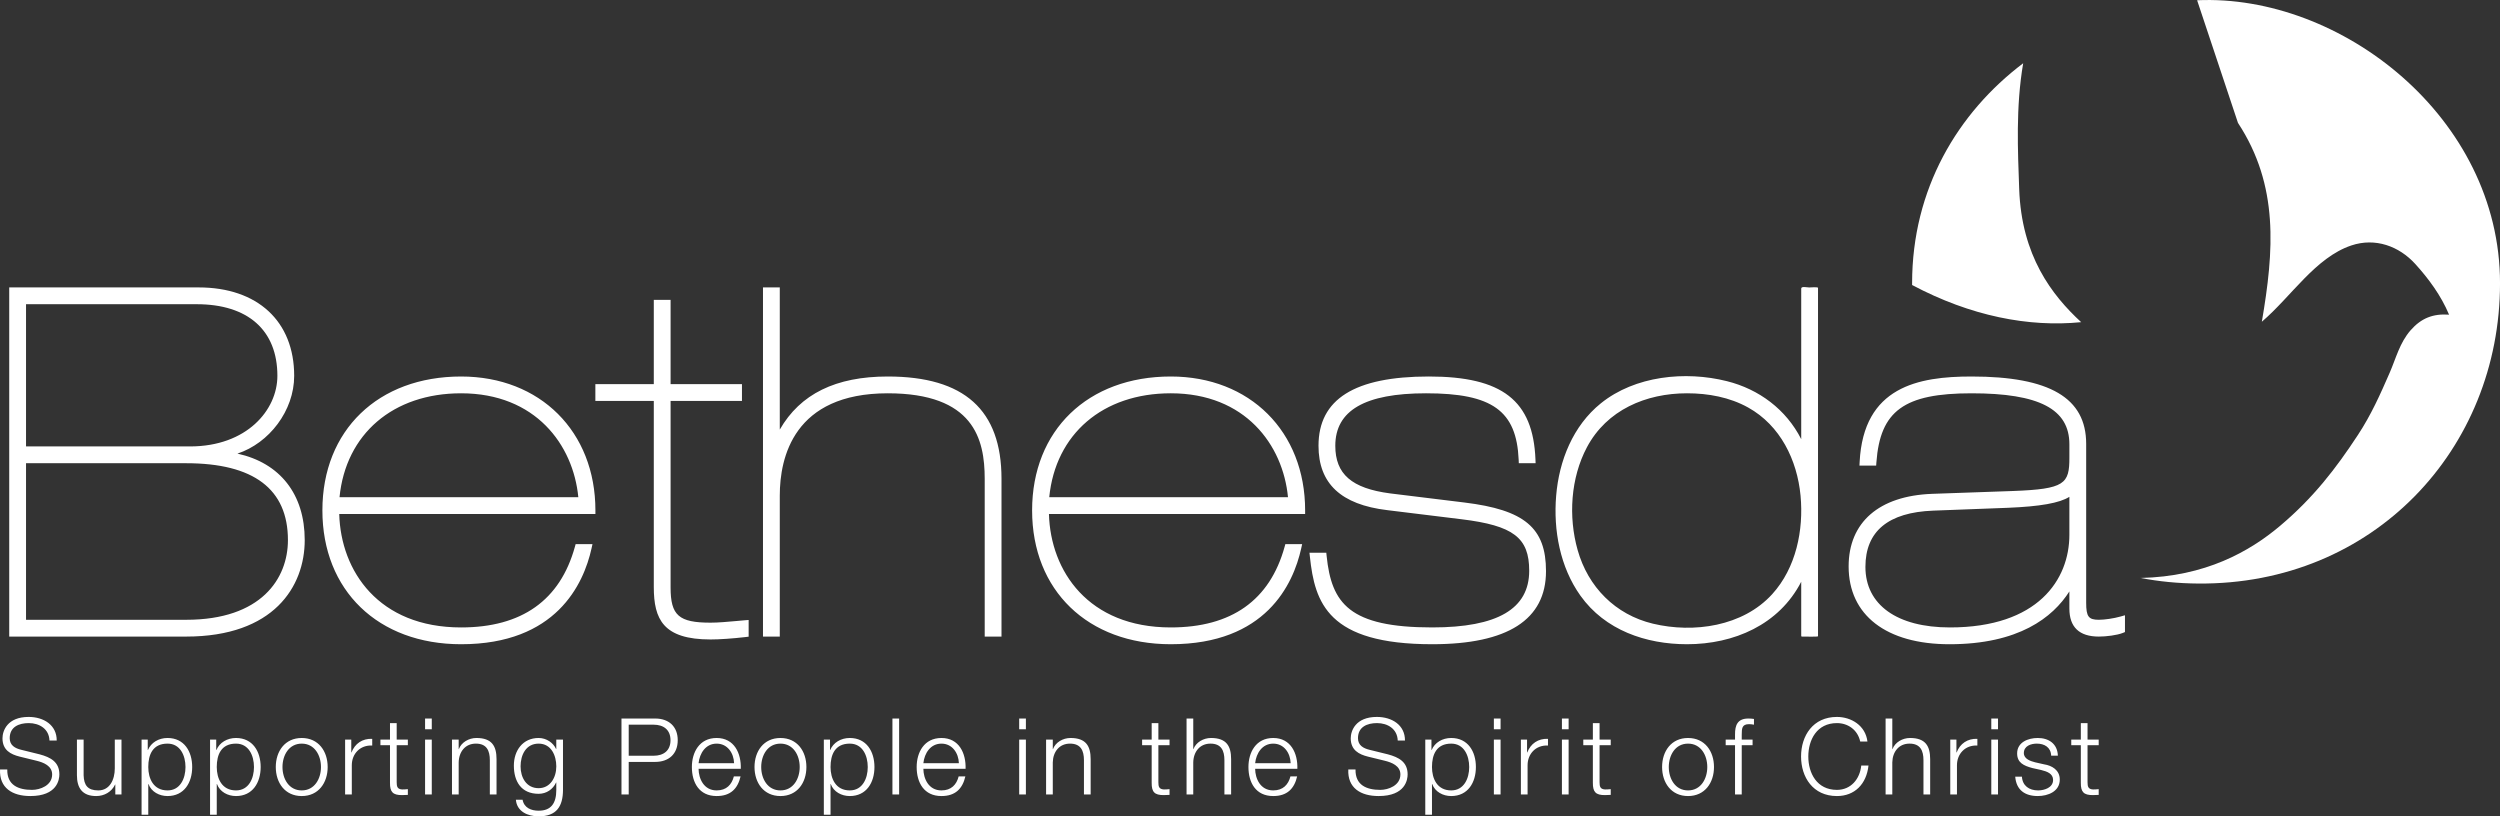 <svg xmlns="http://www.w3.org/2000/svg" class="logo-color" viewBox="0 0 519.464 169.626">
<rect x="0" y="0" width="519.464" height="169.626" fill="#333333" stroke="none"/>
<path fill="#FFF" class="text stoppedAnim" d="M1.511 159.883c-.066 3.247 2.275 4.242 5.148 4.242 1.657 0 4.176-.906 4.176-3.204 0-1.789-1.79-2.496-3.248-2.85l-3.513-.862c-1.856-.463-3.558-1.347-3.558-3.8 0-1.547.995-4.442 5.436-4.442 3.115 0 5.855 1.679 5.833 4.906h-1.503c-.088-2.409-2.077-3.623-4.308-3.623-2.055 0-3.955.795-3.955 3.137 0 1.48 1.105 2.099 2.386 2.408l3.845.951c2.232.595 4.088 1.568 4.088 4.154 0 1.082-.442 4.507-6.033 4.507-3.734 0-6.474-1.679-6.297-5.524h1.503zm23.731 5.193H23.96v-2.055h-.045c-.729 1.525-2.231 2.387-3.932 2.387-2.873 0-3.999-1.68-3.999-4.331v-7.403h1.391v7.424c.067 2.056.84 3.139 3.05 3.139 2.386 0 3.425-2.255 3.425-4.574v-5.989h1.392v11.402zm9.567-10.562c-3.072 0-4 2.276-4 4.861 0 2.364 1.039 4.862 4 4.862 2.651 0 3.733-2.498 3.733-4.862 0-2.365-1.083-4.861-3.733-4.861zm-5.392-.84h1.282v2.165h.044c.641-1.546 2.232-2.496 4.066-2.496 3.469 0 5.126 2.806 5.126 6.032s-1.657 6.033-5.126 6.033c-1.702 0-3.359-.862-3.955-2.498h-.045v6.387h-1.392v-15.623zm19.621.84c-3.071 0-3.999 2.276-3.999 4.861 0 2.364 1.039 4.862 3.999 4.862 2.651 0 3.734-2.498 3.734-4.862-.001-2.365-1.084-4.861-3.734-4.861zm-5.392-.84h1.282v2.165h.043c.642-1.546 2.232-2.496 4.066-2.496 3.469 0 5.126 2.806 5.126 6.032s-1.657 6.033-5.126 6.033c-1.701 0-3.359-.862-3.954-2.498h-.045v6.387h-1.392v-15.623zm15.048 5.701c0 2.431 1.325 4.862 3.998 4.862 2.675 0 4-2.431 4-4.862s-1.325-4.86-4-4.86c-2.673 0-3.998 2.429-3.998 4.86zm9.39 0c0 3.27-1.9 6.033-5.392 6.033-3.49 0-5.39-2.763-5.39-6.033s1.9-6.031 5.39-6.031c3.492 0 5.392 2.76 5.392 6.031zm3.623-5.701h1.282v2.674h.044c.707-1.834 2.253-2.917 4.309-2.828v1.391c-2.52-.133-4.243 1.723-4.243 4.088v6.077h-1.392v-11.402zm10.717 0h2.32v1.171h-2.32v7.689c0 .906.132 1.438 1.126 1.504.398 0 .796-.022 1.194-.066v1.194c-.42 0-.818.044-1.237.044-1.856 0-2.498-.619-2.475-2.564v-7.8h-1.989v-1.171h1.989v-3.424h1.392v3.423zm5.898 0h1.392v11.402h-1.392v-11.402zm0-4.375h1.392v2.231h-1.392v-2.231zm5.591 4.375h1.392v1.966h.044c.508-1.368 2.033-2.297 3.646-2.297 3.204 0 4.176 1.68 4.176 4.397v7.336h-1.392v-7.115c0-1.966-.641-3.447-2.895-3.447-2.209 0-3.535 1.68-3.579 3.912v6.65h-1.392v-11.402zm21.676 5.568c0-2.231-1.039-4.727-3.669-4.727-2.651 0-3.755 2.363-3.755 4.727 0 2.299 1.192 4.531 3.755 4.531 2.409-.001 3.669-2.21 3.669-4.531zm1.392 4.905c-.023 3.402-1.326 5.479-5.061 5.479-2.275 0-4.529-1.015-4.728-3.446h1.392c.31 1.68 1.79 2.275 3.336 2.275 2.563 0 3.669-1.524 3.669-4.308V162.6h-.045c-.64 1.393-1.989 2.342-3.624 2.342-3.645 0-5.147-2.607-5.147-5.855 0-3.137 1.855-5.744 5.147-5.744 1.658 0 3.072 1.038 3.624 2.296h.045v-1.966h1.392v10.474zm13.654-7.115h5.17c2.077 0 3.514-1.061 3.514-3.226s-1.437-3.226-3.514-3.226h-5.17v6.452zm-1.502-7.733h7.003c2.829 0 4.686 1.657 4.686 4.507 0 2.851-1.856 4.508-4.686 4.508h-5.501v6.761h-1.502v-15.776zm23.398 9.281c-.066-2.099-1.37-4.065-3.624-4.065-2.275 0-3.534 1.988-3.755 4.065h7.379zm-7.379 1.17c.021 2.032 1.082 4.486 3.755 4.486 2.034 0 3.14-1.194 3.58-2.917h1.394c-.598 2.585-2.101 4.088-4.974 4.088-3.623 0-5.147-2.784-5.147-6.033 0-3.004 1.524-6.031 5.147-6.031 3.669 0 5.127 3.203 5.017 6.407h-8.772zm13.014-.375c0 2.431 1.325 4.862 3.998 4.862 2.675 0 4-2.431 4-4.862s-1.325-4.86-4-4.86c-2.673 0-3.998 2.429-3.998 4.86zm9.391 0c0 3.27-1.9 6.033-5.393 6.033-3.49 0-5.39-2.763-5.39-6.033s1.899-6.031 5.39-6.031c3.492 0 5.393 2.76 5.393 6.031zm9.015-4.861c-3.071 0-4 2.276-4 4.861 0 2.364 1.039 4.862 4 4.862 2.65 0 3.733-2.498 3.733-4.862.001-2.365-1.082-4.861-3.733-4.861zm-5.391-.84h1.282v2.165h.043c.642-1.546 2.232-2.496 4.066-2.496 3.47 0 5.126 2.806 5.126 6.032s-1.656 6.033-5.126 6.033c-1.703 0-3.36-.862-3.956-2.498h-.044v6.387h-1.392v-15.623zm14.251-4.375h1.393v15.776h-1.393zm13.809 9.281c-.067-2.099-1.37-4.065-3.623-4.065-2.276 0-3.536 1.988-3.757 4.065h7.38zm-7.38 1.17c.021 2.032 1.083 4.486 3.757 4.486 2.033 0 3.138-1.194 3.578-2.917h1.394c-.597 2.585-2.1 4.088-4.972 4.088-3.624 0-5.149-2.784-5.149-6.033 0-3.004 1.525-6.031 5.149-6.031 3.668 0 5.126 3.203 5.014 6.407h-8.771zm19.909-6.076h1.393v11.402h-1.393v-11.402zm0-4.375h1.393v2.231h-1.393v-2.231zm5.59 4.375h1.392v1.966h.045c.507-1.368 2.032-2.297 3.645-2.297 3.204 0 4.178 1.68 4.178 4.397v7.336h-1.394v-7.115c0-1.966-.642-3.447-2.894-3.447-2.209 0-3.535 1.68-3.58 3.912v6.65h-1.392v-11.402zm23.332 0h2.319v1.171h-2.319v7.689c0 .906.133 1.438 1.128 1.504.396 0 .795-.022 1.191-.066v1.194c-.42 0-.816.044-1.237.044-1.856 0-2.496-.619-2.475-2.564v-7.8h-1.988v-1.171h1.988v-3.424h1.393v3.423zm5.855-4.375h1.392v6.34h.045c.509-1.368 2.033-2.296 3.646-2.296 3.203 0 4.177 1.68 4.177 4.397v7.335h-1.394v-7.115c0-1.966-.64-3.446-2.896-3.446-2.209 0-3.534 1.68-3.579 3.911v6.65h-1.392v-15.776zm21.632 9.281c-.066-2.099-1.37-4.065-3.622-4.065-2.279 0-3.536 1.988-3.759 4.065h7.381zm-7.381 1.17c.023 2.032 1.083 4.486 3.759 4.486 2.031 0 3.137-1.194 3.578-2.917h1.394c-.599 2.585-2.102 4.088-4.972 4.088-3.626 0-5.15-2.784-5.15-6.033 0-3.004 1.524-6.031 5.15-6.031 3.665 0 5.124 3.203 5.013 6.407h-8.772zm20.858.133c-.066 3.247 2.275 4.242 5.149 4.242 1.657 0 4.175-.906 4.175-3.204 0-1.789-1.79-2.496-3.247-2.85l-3.514-.862c-1.856-.463-3.559-1.347-3.559-3.8 0-1.547.995-4.442 5.437-4.442 3.116 0 5.854 1.679 5.833 4.906h-1.503c-.089-2.409-2.076-3.623-4.309-3.623-2.055 0-3.953.795-3.953 3.137 0 1.48 1.104 2.099 2.385 2.408l3.846.951c2.23.595 4.086 1.568 4.086 4.154 0 1.082-.44 4.507-6.031 4.507-3.732 0-6.475-1.679-6.297-5.524h1.502zm19.885-5.369c-3.069 0-3.998 2.276-3.998 4.861 0 2.364 1.038 4.862 3.998 4.862 2.654 0 3.735-2.498 3.735-4.862 0-2.365-1.081-4.861-3.735-4.861zm-5.39-.84h1.282v2.165h.043c.642-1.546 2.232-2.496 4.064-2.496 3.47 0 5.128 2.806 5.128 6.032s-1.658 6.033-5.128 6.033c-1.699 0-3.356-.862-3.953-2.498h-.045v6.387h-1.392v-15.623zm14.251 0h1.394v11.402h-1.394v-11.402zm0-4.375h1.394v2.231h-1.394v-2.231zm5.615 4.375h1.28v2.674h.045c.706-1.834 2.254-2.917 4.307-2.828v1.391c-2.518-.133-4.24 1.723-4.24 4.088v6.077h-1.392v-11.402zm8.525 0h1.394v11.402h-1.394v-11.402zm0-4.375h1.394v2.231h-1.394v-2.231zm7.823 4.375h2.32v1.171h-2.32v7.689c0 .906.133 1.438 1.128 1.504.396 0 .794-.022 1.192-.066v1.194c-.42 0-.817.044-1.237.044-1.857 0-2.496-.619-2.476-2.564v-7.8h-1.989v-1.171h1.989v-3.424h1.393v3.423zm14.383 5.701c0 2.431 1.328 4.862 4 4.862 2.675 0 4-2.431 4-4.862s-1.325-4.86-4-4.86c-2.672 0-4 2.429-4 4.86zm9.393 0c0 3.27-1.9 6.033-5.393 6.033-3.49 0-5.391-2.763-5.391-6.033s1.9-6.031 5.391-6.031c3.492 0 5.393 2.76 5.393 6.031zm8.018-4.53h-2.252v10.231h-1.394v-10.231h-1.943v-1.171h1.943v-1.038c-.021-1.966.531-3.336 2.764-3.336.396 0 .728.022 1.171.088v1.192c-.377-.066-.686-.11-1.017-.11-1.548 0-1.503.972-1.524 2.209v.995h2.252v1.171zm22.363-.773c-.533-2.431-2.543-3.822-4.84-3.822-4.176 0-5.943 3.49-5.943 6.938 0 3.446 1.768 6.937 5.943 6.937 2.916 0 4.771-2.253 5.059-5.06h1.504c-.42 3.867-2.874 6.342-6.563 6.342-4.974 0-7.448-3.911-7.448-8.219 0-4.31 2.475-8.221 7.448-8.221 2.982 0 5.943 1.79 6.342 5.105h-1.502zm5.279-4.773h1.392v6.34h.045c.507-1.368 2.033-2.296 3.646-2.296 3.203 0 4.175 1.68 4.175 4.397v7.335h-1.392v-7.115c0-1.966-.641-3.446-2.895-3.446-2.21 0-3.535 1.68-3.58 3.911v6.65H391.8v-15.776zm13.435 4.375h1.28v2.674h.045c.706-1.834 2.254-2.917 4.307-2.828v1.391c-2.518-.133-4.24 1.723-4.24 4.088v6.077h-1.392v-11.402zm8.526 0h1.395v11.402h-1.395v-11.402zm0-4.375h1.395v2.231h-1.395v-2.231zm12.44 7.711c-.066-1.724-1.392-2.496-2.983-2.496-1.237 0-2.695.486-2.695 1.966 0 1.238 1.415 1.679 2.365 1.923l1.855.419c1.591.243 3.247 1.171 3.247 3.16 0 2.475-2.451 3.425-4.572 3.425-2.651 0-4.464-1.237-4.685-4.021h1.392c.112 1.877 1.502 2.851 3.359 2.851 1.304 0 3.116-.576 3.116-2.166 0-1.327-1.238-1.769-2.497-2.078l-1.79-.397c-1.813-.487-3.183-1.106-3.183-3.049 0-2.321 2.277-3.204 4.287-3.204 2.275 0 4.087 1.192 4.177 3.667h-1.393zm7.558-3.336h2.318v1.171h-2.318v7.689c0 .906.133 1.438 1.128 1.504.396 0 .794-.022 1.19-.066v1.194c-.42 0-.815.044-1.237.044-1.855 0-2.496-.619-2.476-2.564v-7.8h-1.987v-1.171h1.987v-3.424h1.395v3.423zM49.337 94.252c6.57-2.16 11.79-8.89 11.79-16.16 0-11.33-7.61-18.37-19.85-18.37H1.917v72.55h36.77c18.16 0 24.63-10.36 24.63-20.05 0-9.55-5.139-16.02-13.98-17.97zm-43.929 2h33.28c14.03 0 21.14 5.37 21.14 15.97 0 8.01-5.55 16.56-21.14 16.56H5.408v-32.53zm0-33.04h35.47c10.65 0 16.76 5.42 16.76 14.88 0 7.11-6.36 14.67-18.16 14.67H5.408v-29.55zm118.31 42.84c0-16.38-11.48-27.82-27.91-27.82-17.24 0-28.82 11.18-28.82 27.82s11.58 27.81 28.82 27.81c19.73 0 25.45-12.46 27.1-19.89l.2-.91h-3.5l-.15.55c-3.08 11.12-11.04 16.76-23.65 16.76-17.14 0-25-11.71-25.32-23.57h53.23v-.75zm-53.171-2.74c1.3-13.14 11.13-21.59 25.26-21.59 15.47 0 23.31 10.71 24.36 21.59h-49.62zm85.011 25.51v3.47l-.66.08c-2.77.32-5.41.5-7.25.5-9.82 0-11.8-4.17-11.8-10.9v-38.66h-12.14v-3.49h12.14v-17.51h3.49v17.51h14.83v3.49h-14.83v38.76c0 5.81 1.71 7.31 8.31 7.31 1.58 0 3.55-.18 5.45-.35.56-.05 1.11-.1 1.65-.15l.81-.06zm52.54-29.34v32.79h-3.49v-32.79c0-8.27-2.29-17.76-20.15-17.76-19.52 0-22.43 13.31-22.43 21.24v29.31h-3.49v-72.55h3.49v29.54c4.26-7.41 11.63-11.03 22.43-11.03 15.91 0 23.64 6.95 23.64 21.25zm63.09 6.57c0-16.38-11.48-27.82-27.92-27.82-17.23 0-28.81 11.18-28.81 27.82s11.58 27.81 28.81 27.81c19.74 0 25.45-12.46 27.1-19.89l.2-.91h-3.49l-.15.55c-3.08 11.12-11.04 16.76-23.66 16.76-17.13 0-24.99-11.71-25.31-23.57h53.23v-.75zm-53.17-2.74c1.3-13.14 11.13-21.59 25.25-21.59 15.48 0 23.31 10.71 24.36 21.59h-49.61zm103.219 15.38c0 10.07-7.96 15.17-23.64 15.17-21.69 0-24.4-8.6-25.42-18.18l-.09-.83h3.5l.069.68c1.011 9.84 4.69 14.84 21.94 14.84 13.56 0 20.15-3.85 20.15-11.78 0-6.88-3.29-9.38-14.07-10.7l-15.42-1.89c-9.62-1.15-14.29-5.52-14.29-13.38 0-9.68 7.5-14.39 22.93-14.39 15.26 0 21.67 5 22.15 17.24l.029.78h-3.489l-.03-.72c-.44-10.19-5.48-13.81-19.25-13.81-12.69 0-18.85 3.57-18.85 10.9 0 5.89 3.399 8.85 11.38 9.9l15.42 1.89c12.531 1.53 16.981 5.26 16.981 14.28zm54.681-58.96c-.41 0-1.65-.31-1.65.23v31.29c-3.13-6.17-8.77-10.38-15.44-12.05-8.64-2.17-19.09-1.12-26.189 4.6-5.8 4.67-8.69 11.93-9.29 19.2-.6 7.18.81 14.84 5.05 20.78 5.11 7.16 13.59 10.08 22.14 10.08 9.73 0 19.12-4.03 23.73-12.98v11.04c0 .42-.01.35.44.35.31 0 3.05.07 3.05-.06v-72.4c-.001-.22-1.621-.08-1.841-.08zm-7.681 63.73c-6.08 6.69-16.31 8.16-24.779 6.13-7.811-1.87-13.49-7.63-15.65-15.31-1.95-6.91-1.46-14.95 1.93-21.34 4.13-7.77 12.271-11.22 20.8-11.22 4.391 0 8.851.81 12.711 2.96 6.68 3.72 10.18 10.91 10.88 18.31.669 7.17-.932 15.01-5.892 20.47zM440.588 128.112c-1.34.38-3.261.67-4.471.67-2.149 0-2.64-.66-2.64-3.53v-33.03c0-9.54-7.57-13.99-23.83-13.99-11.05 0-22.439 2.11-23.24 17.73l-.04.79h3.471l.05-.7c.79-10.71 5.78-14.33 19.76-14.33 14.07 0 20.34 3.27 20.34 10.6v2.78c0 5.42-.93 6.52-11.71 6.92l-16.819.59c-11.021.41-17.341 5.91-17.341 15.08 0 10.13 7.83 16.17 20.95 16.17 14.38 0 21.45-5.54 24.92-10.97v3.56c0 3.86 2.061 5.82 6.13 5.82 1.511 0 3.78-.28 4.95-.75l.47-.19v-3.49l-.95.27zm-10.601-16.99c0 9.31-6.52 19.25-24.819 19.25-11 0-17.561-4.7-17.561-12.58 0-7.4 4.74-11.34 14.101-11.69l15.529-.59c6.65-.27 10.74-.99 12.75-2.28v7.89z"/>
<path fill="#FFF" class="bird stoppedAnim" fill-rule="evenodd" d="M432.438 66.942c-10.87 1.08-22.93-1.24-35.13-7.72v-.38c0-19.56 9.46-35.4 23.08-45.7-1.57 9.2-1.101 18.28-.83 26.1.479 13.92 6.799 22.09 12.88 27.7zm87.03-8.1c0 34.49-26.311 62.72-62.73 62.41-4.17-.03-8.17-.43-11.979-1.16 13.47-.28 22.68-5.49 29-10.82 6.95-5.86 11.6-11.92 16.16-18.86 2.79-4.23 4.699-8.55 6.609-12.93 1.311-2.99 2.08-6.26 4.37-8.87 2.2-2.5 4.65-3.47 7.98-3.23-1.66-3.99-4.29-7.52-6.99-10.5-3.39-3.75-8.351-5.55-13.32-3.88-7.47 2.52-12.439 10.59-18.59 15.85 2.51-14.69 3.6-28.28-4.96-41.32l-8.49-25.48c29.799-1.35 62.94 24.29 62.94 58.79z" clip-rule="evenodd"/>
</svg>